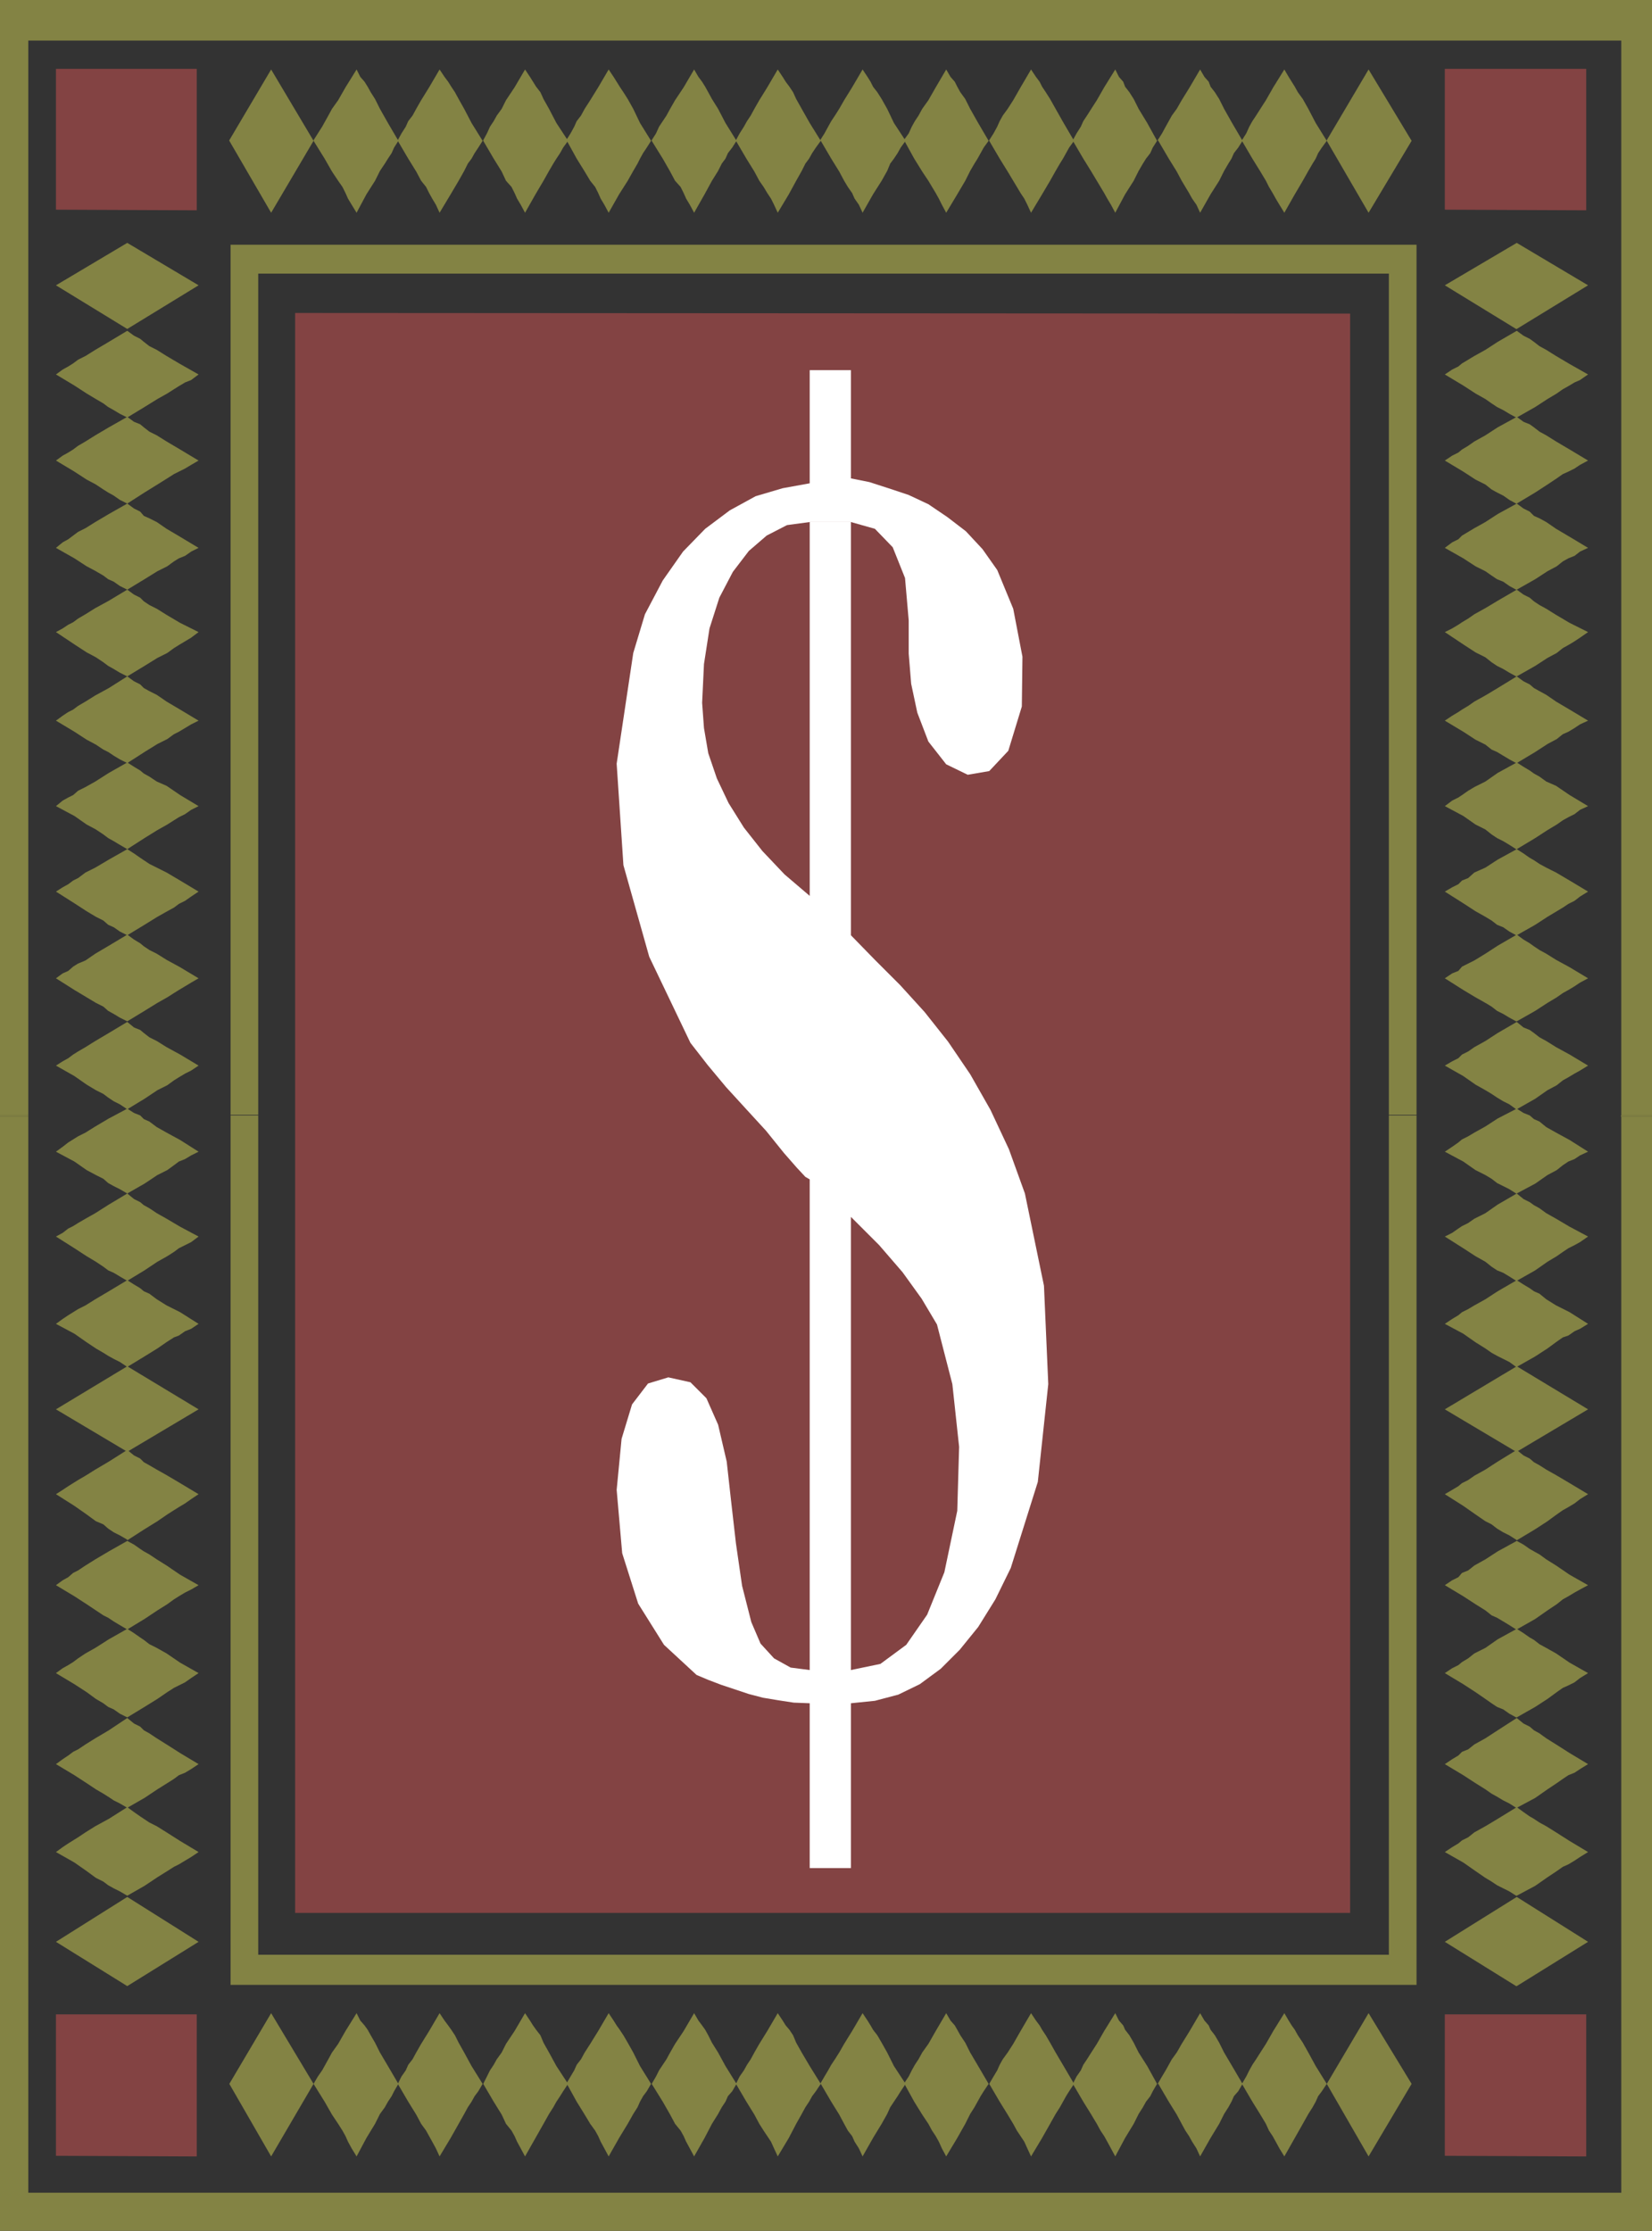 <?xml version="1.0" encoding="UTF-8" standalone="no"?>
<svg
   version="1.0"
   width="114.873mm"
   height="155.113mm"
   id="svg82"
   sodipodi:docname="Earth $.wmf"
   xmlns:inkscape="http://www.inkscape.org/namespaces/inkscape"
   xmlns:sodipodi="http://sodipodi.sourceforge.net/DTD/sodipodi-0.dtd"
   xmlns="http://www.w3.org/2000/svg"
   xmlns:svg="http://www.w3.org/2000/svg">
  <rect width="100%" height="100%" fill="#333333" stroke="none"/>
  <sodipodi:namedview
     id="namedview82"
     pagecolor="#ffffff"
     bordercolor="#000000"
     borderopacity="0.25"
     inkscape:showpageshadow="2"
     inkscape:pageopacity="0.0"
     inkscape:pagecheckerboard="0"
     inkscape:deskcolor="#d1d1d1"
     inkscape:document-units="mm" />
  <defs
     id="defs1">
    <pattern
       id="WMFhbasepattern"
       patternUnits="userSpaceOnUse"
       width="6"
       height="6"
       x="0"
       y="0" />
  </defs>
  <path
     style="fill:#834343;fill-opacity:1;fill-rule:evenodd;stroke:none"
     d="M 77.559,82.25 354.831,82.411 v 420.298 H 77.559 v -420.298 0 z"
     id="path1" />
  <path
     style="fill:#838344;fill-opacity:1;fill-rule:evenodd;stroke:none"
     d="M 0,292.965 V 0 h 434.167 v 293.126 h -8.079 V 10.665 H 7.433 V 293.126 H 0 v 0 z"
     id="path2" />
  <path
     style="fill:#838344;fill-opacity:1;fill-rule:evenodd;stroke:none"
     d="m 0,293.288 v -0.162 h 7.433 v 0.323 H 0 v 0 z"
     id="path3" />
  <path
     style="fill:#838344;fill-opacity:1;fill-rule:evenodd;stroke:none"
     d="m 425.927,293.288 0.162,-0.162 h 8.079 v 0.323 h -8.079 v 0 z"
     id="path4" />
  <path
     style="fill:#838344;fill-opacity:1;fill-rule:evenodd;stroke:none"
     d="m 0,293.288 v 292.965 h 434.167 v -292.803 h -8.079 V 576.234 H 7.433 V 293.449 H 0 v 0 z"
     id="path5" />
  <path
     style="fill:#838344;fill-opacity:1;fill-rule:evenodd;stroke:none"
     d="M 60.593,292.803 V 64.313 H 372.282 V 292.965 h -7.271 V 71.908 H 67.864 V 292.965 h -7.271 v 0 z"
     id="path6" />
  <path
     style="fill:#838344;fill-opacity:1;fill-rule:evenodd;stroke:none"
     d="m 60.593,292.965 v 0.162 h 7.271 -7.271 v 0 z"
     id="path7" />
  <path
     style="fill:#838344;fill-opacity:1;fill-rule:evenodd;stroke:none"
     d="m 365.172,292.965 v 0.162 h 7.11 -7.11 v 0 z"
     id="path8" />
  <path
     style="fill:#838344;fill-opacity:1;fill-rule:evenodd;stroke:none"
     d="M 60.593,292.965 V 521.616 H 372.282 V 293.126 h -7.271 V 513.698 H 67.864 V 293.126 h -7.271 v 0 z"
     id="path9" />
  <path
     style="fill:#838344;fill-opacity:1;fill-rule:evenodd;stroke:none"
     d="M 60.27,36.843 71.257,18.26 82.406,37.004 71.257,55.911 60.27,37.004 v 0 z"
     id="path10" />
  <path
     style="fill:#838344;fill-opacity:1;fill-rule:evenodd;stroke:none"
     d="m 82.406,36.843 1.131,-1.778 1.131,-1.778 0.808,-1.454 0.808,-1.454 0.969,-1.778 1.616,-2.262 1.939,-3.393 2.908,-4.686 0.969,1.939 1.131,1.293 0.808,1.293 0.808,1.454 1.131,1.778 1.293,2.585 2.101,3.717 2.747,4.686 -1.131,1.778 -0.646,1.454 -0.969,1.454 -0.808,1.293 -1.293,1.939 -1.293,2.585 -2.262,3.555 -2.585,4.848 -1.293,-2.101 -0.969,-1.616 -0.646,-1.454 -0.808,-1.616 -1.131,-1.616 -1.616,-2.424 -1.939,-3.393 -2.908,-4.686 v 0 z"
     id="path11" />
  <path
     style="fill:#838344;fill-opacity:1;fill-rule:evenodd;stroke:none"
     d="m 104.543,36.843 0.969,-1.778 1.131,-1.778 0.646,-1.454 1.131,-1.454 0.969,-1.778 1.293,-2.262 2.101,-3.393 2.747,-4.686 1.293,1.939 0.969,1.293 0.808,1.293 0.969,1.454 0.969,1.778 1.454,2.585 1.939,3.717 2.908,4.686 -1.131,1.778 -0.969,1.454 -0.808,1.454 -0.969,1.293 -0.969,1.939 -1.454,2.585 -2.101,3.555 -2.908,4.848 -0.969,-2.101 -0.969,-1.616 -0.808,-1.454 -0.808,-1.616 -1.293,-1.616 -1.293,-2.424 -2.101,-3.393 -2.747,-4.686 v 0 z"
     id="path12" />
  <path
     style="fill:#838344;fill-opacity:1;fill-rule:evenodd;stroke:none"
     d="m 127.002,36.843 0.969,-1.778 0.808,-1.778 0.969,-1.454 0.808,-1.454 1.293,-1.778 1.131,-2.262 2.262,-3.393 2.747,-4.686 1.293,1.939 0.808,1.293 0.808,1.293 1.131,1.454 0.808,1.778 1.454,2.585 1.939,3.717 3.07,4.686 -1.293,1.778 -0.808,1.454 -0.969,1.454 -0.808,1.293 -1.131,1.939 -1.454,2.585 -2.101,3.555 -2.747,4.848 -1.131,-2.101 -0.969,-1.616 -0.646,-1.454 -0.808,-1.616 -1.454,-1.616 -1.131,-2.424 -2.101,-3.393 -2.747,-4.686 v 0 z"
     id="path13" />
  <path
     style="fill:#838344;fill-opacity:1;fill-rule:evenodd;stroke:none"
     d="m 148.816,36.843 1.131,-1.778 0.969,-1.778 0.646,-1.454 1.131,-1.454 0.969,-1.778 1.454,-2.262 2.101,-3.393 2.747,-4.686 1.293,1.939 0.808,1.293 0.808,1.293 0.969,1.454 1.131,1.778 1.454,2.585 1.777,3.717 2.908,4.686 -1.131,1.778 -0.969,1.454 -0.808,1.454 -0.646,1.293 -1.131,1.939 -1.454,2.585 -2.262,3.555 -2.747,4.848 -1.131,-2.101 -0.969,-1.616 -0.646,-1.454 -0.808,-1.616 -1.293,-1.616 -1.454,-2.424 -2.101,-3.393 -2.585,-4.686 v 0 z"
     id="path14" />
  <path
     style="fill:#838344;fill-opacity:1;fill-rule:evenodd;stroke:none"
     d="m 171.275,36.843 1.131,-1.778 0.808,-1.778 0.969,-1.454 0.969,-1.454 0.969,-1.778 1.293,-2.262 2.262,-3.393 2.747,-4.686 1.131,1.939 0.969,1.293 0.808,1.293 0.808,1.454 0.969,1.778 1.616,2.585 1.939,3.717 2.908,4.686 -1.131,1.778 -1.131,1.454 -0.646,1.454 -0.969,1.293 -0.969,1.939 -1.616,2.585 -1.939,3.555 -2.747,4.848 -1.131,-2.101 -0.969,-1.616 -0.646,-1.454 -0.808,-1.616 -1.454,-1.616 -1.293,-2.424 -1.939,-3.393 -2.908,-4.686 v 0 z"
     id="path15" />
  <path
     style="fill:#838344;fill-opacity:1;fill-rule:evenodd;stroke:none"
     d="m 193.412,36.843 0.969,-1.778 1.131,-1.778 0.808,-1.454 0.969,-1.454 0.969,-1.778 1.293,-2.262 2.101,-3.393 2.747,-4.686 1.293,1.939 0.808,1.293 0.969,1.293 0.969,1.454 0.808,1.778 1.454,2.585 2.101,3.717 2.908,4.686 -1.293,1.778 -0.969,1.454 -0.808,1.454 -0.969,1.293 -0.969,1.939 -1.454,2.585 -1.939,3.555 -2.908,4.848 -0.969,-2.101 -0.808,-1.616 -0.969,-1.454 -0.969,-1.616 -1.131,-1.616 -1.293,-2.424 -2.101,-3.393 -2.747,-4.686 v 0 z"
     id="path16" />
  <path
     style="fill:#838344;fill-opacity:1;fill-rule:evenodd;stroke:none"
     d="m 215.549,36.843 1.131,-1.778 0.969,-1.778 0.808,-1.454 0.969,-1.454 1.131,-1.778 1.293,-2.262 2.101,-3.393 2.747,-4.686 1.293,1.939 0.808,1.293 0.646,1.293 1.131,1.454 1.131,1.778 1.454,2.585 1.777,3.717 3.07,4.686 -1.293,1.778 -0.808,1.454 -0.969,1.454 -0.969,1.293 -0.808,1.939 -1.454,2.585 -2.262,3.555 -2.747,4.848 -0.969,-2.101 -1.131,-1.616 -0.646,-1.454 -1.131,-1.616 -0.969,-1.616 -1.293,-2.424 -2.101,-3.393 -2.747,-4.686 v 0 z"
     id="path17" />
  <path
     style="fill:#838344;fill-opacity:1;fill-rule:evenodd;stroke:none"
     d="m 237.524,36.843 1.293,-1.778 0.808,-1.778 0.808,-1.454 0.969,-1.454 0.969,-1.778 1.616,-2.262 1.939,-3.393 2.747,-4.686 1.131,1.939 1.131,1.293 0.646,1.293 0.808,1.454 1.293,1.778 1.293,2.585 2.101,3.717 2.747,4.686 -1.293,1.778 -0.808,1.454 -0.808,1.454 -0.808,1.293 -1.131,1.939 -1.293,2.585 -2.101,3.555 -2.908,4.848 -1.131,-2.101 -0.808,-1.616 -0.808,-1.454 -0.969,-1.616 -0.969,-1.616 -1.616,-2.424 -2.101,-3.393 -2.585,-4.686 v 0 z"
     id="path18" />
  <path
     style="fill:#838344;fill-opacity:1;fill-rule:evenodd;stroke:none"
     d="m 259.983,36.843 1.131,-1.778 0.969,-1.778 0.646,-1.454 0.808,-1.454 1.293,-1.778 1.454,-2.262 1.939,-3.393 2.747,-4.686 1.293,1.939 0.969,1.293 0.646,1.293 0.969,1.454 1.131,1.778 1.454,2.585 2.101,3.717 2.747,4.686 -1.293,1.778 -0.808,1.454 -0.808,1.454 -0.808,1.293 -1.131,1.939 -1.454,2.585 -2.101,3.555 -2.908,4.848 -0.969,-2.101 -0.808,-1.616 -0.969,-1.454 -0.969,-1.616 -0.969,-1.616 -1.454,-2.424 -2.101,-3.393 -2.747,-4.686 v 0 z"
     id="path19" />
  <path
     style="fill:#838344;fill-opacity:1;fill-rule:evenodd;stroke:none"
     d="m 281.958,36.843 0.969,-1.778 1.131,-1.778 0.646,-1.454 0.969,-1.454 1.131,-1.778 1.454,-2.262 1.939,-3.393 2.908,-4.686 0.969,1.939 1.131,1.293 0.485,1.293 1.131,1.454 1.131,1.778 1.293,2.585 2.262,3.717 2.585,4.686 -1.131,1.778 -0.646,1.454 -1.131,1.454 -0.808,1.293 -1.131,1.939 -1.293,2.585 -2.262,3.555 -2.585,4.848 -1.131,-2.101 -0.969,-1.616 -0.808,-1.454 -0.969,-1.616 -0.969,-1.616 -1.454,-2.424 -2.101,-3.393 -2.747,-4.686 v 0 z"
     id="path20" />
  <path
     style="fill:#838344;fill-opacity:1;fill-rule:evenodd;stroke:none"
     d="m 304.256,36.843 1.131,-1.778 0.969,-1.778 0.808,-1.454 0.808,-1.454 1.293,-1.778 1.293,-2.262 2.101,-3.393 2.747,-4.686 1.131,1.939 1.131,1.293 0.485,1.293 1.131,1.454 1.131,1.778 1.293,2.585 2.101,3.717 2.747,4.686 -1.131,1.778 -1.131,1.454 -0.646,1.454 -0.808,1.293 -1.131,1.939 -1.293,2.585 -2.262,3.555 -2.747,4.848 -0.969,-2.101 -1.131,-1.616 -0.808,-1.454 -0.969,-1.616 -0.969,-1.616 -1.293,-2.424 -2.101,-3.393 -2.747,-4.686 v 0 z"
     id="path21" />
  <path
     style="fill:#838344;fill-opacity:1;fill-rule:evenodd;stroke:none"
     d="m 326.393,36.843 1.131,-1.778 0.808,-1.778 0.808,-1.454 0.969,-1.454 1.131,-1.778 1.454,-2.262 1.939,-3.393 2.908,-4.686 1.131,1.939 0.808,1.293 0.808,1.293 0.808,1.454 1.293,1.778 1.454,2.585 1.939,3.717 2.908,4.686 -1.293,1.778 -0.969,1.454 -0.646,1.454 -0.808,1.293 -1.131,1.939 -1.454,2.585 -2.101,3.555 -2.747,4.848 -1.293,-2.101 -0.969,-1.616 -0.808,-1.454 -0.969,-1.616 -0.808,-1.616 -1.454,-2.424 -2.101,-3.393 -2.747,-4.686 v 0 z"
     id="path22" />
  <path
     style="fill:#838344;fill-opacity:1;fill-rule:evenodd;stroke:none"
     d="m 348.691,36.843 10.987,-18.583 11.311,18.745 -11.311,18.906 -10.987,-18.906 v 0 z"
     id="path23" />
  <path
     style="fill:#838344;fill-opacity:1;fill-rule:evenodd;stroke:none"
     d="M 60.27,547.632 71.257,529.049 82.406,547.632 71.257,566.7 Z"
     id="path24" />
  <path
     style="fill:#838344;fill-opacity:1;fill-rule:evenodd;stroke:none"
     d="m 82.406,547.632 1.131,-1.939 1.131,-1.616 0.808,-1.454 0.808,-1.454 0.969,-1.778 1.616,-2.262 1.939,-3.393 2.908,-4.686 0.969,1.939 1.131,1.293 0.808,1.131 0.808,1.454 1.131,1.939 1.293,2.585 2.101,3.555 2.747,4.686 -1.131,1.939 -0.646,1.293 -0.969,1.454 -0.808,1.454 -1.293,1.778 -1.293,2.585 -2.262,3.717 -2.585,4.848 -1.293,-2.101 -0.969,-1.778 -0.646,-1.454 -0.808,-1.454 -1.131,-1.778 -1.616,-2.424 -1.939,-3.393 z"
     id="path25" />
  <path
     style="fill:#838344;fill-opacity:1;fill-rule:evenodd;stroke:none"
     d="m 104.543,547.632 0.969,-1.939 1.131,-1.616 0.646,-1.454 1.131,-1.454 0.969,-1.778 1.293,-2.262 2.101,-3.393 2.747,-4.686 1.293,1.939 0.969,1.293 0.808,1.131 0.969,1.454 0.969,1.939 1.454,2.585 1.939,3.555 2.908,4.686 -1.131,1.939 -0.969,1.293 -0.808,1.454 -0.969,1.454 -0.969,1.778 -1.454,2.585 -2.101,3.717 -2.908,4.848 -0.969,-2.101 -0.969,-1.778 -0.808,-1.454 -0.808,-1.454 -1.293,-1.778 -1.293,-2.424 -2.101,-3.393 z"
     id="path26" />
  <path
     style="fill:#838344;fill-opacity:1;fill-rule:evenodd;stroke:none"
     d="m 127.002,547.632 0.969,-1.939 0.808,-1.616 0.969,-1.454 0.808,-1.454 1.293,-1.778 1.131,-2.262 2.262,-3.393 2.747,-4.686 1.293,1.939 0.808,1.293 0.808,1.131 1.131,1.454 0.808,1.939 1.454,2.585 1.939,3.555 3.07,4.686 -1.293,1.939 -0.808,1.293 -0.969,1.454 -0.808,1.454 -1.131,1.778 -1.454,2.585 -2.101,3.717 -2.747,4.848 -1.131,-2.101 -0.969,-1.778 -0.646,-1.454 -0.808,-1.454 -1.454,-1.778 -1.131,-2.424 -2.101,-3.393 z"
     id="path27" />
  <path
     style="fill:#838344;fill-opacity:1;fill-rule:evenodd;stroke:none"
     d="m 148.816,547.632 1.131,-1.939 0.969,-1.616 0.646,-1.454 1.131,-1.454 0.969,-1.778 1.454,-2.262 2.101,-3.393 2.747,-4.686 1.293,1.939 0.808,1.293 0.808,1.131 0.969,1.454 1.131,1.939 1.454,2.585 1.777,3.555 2.908,4.686 -1.131,1.939 -0.969,1.293 -0.808,1.454 -0.646,1.454 -1.131,1.778 -1.454,2.585 -2.262,3.717 -2.747,4.848 -1.131,-2.101 -0.969,-1.778 -0.646,-1.454 -0.808,-1.454 -1.293,-1.778 -1.454,-2.424 -2.101,-3.393 -2.585,-4.686 v 0 z"
     id="path28" />
  <path
     style="fill:#838344;fill-opacity:1;fill-rule:evenodd;stroke:none"
     d="m 171.275,547.632 1.131,-1.939 0.808,-1.616 0.969,-1.454 0.969,-1.454 0.969,-1.778 1.293,-2.262 2.262,-3.393 2.747,-4.686 1.131,1.939 0.969,1.293 0.808,1.131 0.808,1.454 0.969,1.939 1.616,2.585 1.939,3.555 2.908,4.686 -1.131,1.939 -1.131,1.293 -0.646,1.454 -0.969,1.454 -0.969,1.778 -1.616,2.585 -1.939,3.717 -2.747,4.848 -1.131,-2.101 -0.969,-1.778 -0.646,-1.454 -0.808,-1.454 -1.454,-1.778 -1.293,-2.424 -1.939,-3.393 -2.908,-4.686 z"
     id="path29" />
  <path
     style="fill:#838344;fill-opacity:1;fill-rule:evenodd;stroke:none"
     d="m 193.412,547.632 0.969,-1.939 1.131,-1.616 0.808,-1.454 0.969,-1.454 0.969,-1.778 1.293,-2.262 2.101,-3.393 2.747,-4.686 1.293,1.939 0.808,1.293 0.969,1.131 0.969,1.454 0.808,1.939 1.454,2.585 2.101,3.555 2.908,4.686 -1.293,1.939 -0.969,1.293 -0.808,1.454 -0.969,1.454 -0.969,1.778 -1.454,2.585 -1.939,3.717 -2.908,4.848 -0.969,-2.101 -0.808,-1.778 -0.969,-1.454 -0.969,-1.454 -1.131,-1.778 -1.293,-2.424 -2.101,-3.393 -2.747,-4.686 z"
     id="path30" />
  <path
     style="fill:#838344;fill-opacity:1;fill-rule:evenodd;stroke:none"
     d="m 215.549,547.632 1.131,-1.939 0.969,-1.616 0.808,-1.454 0.969,-1.454 1.131,-1.778 1.293,-2.262 2.101,-3.393 2.747,-4.686 1.293,1.939 0.808,1.293 0.646,1.131 1.131,1.454 1.131,1.939 1.454,2.585 1.777,3.555 3.07,4.686 -1.293,1.939 -0.808,1.293 -0.969,1.454 -0.969,1.454 -0.808,1.778 -1.454,2.585 -2.262,3.717 -2.747,4.848 -0.969,-2.101 -1.131,-1.778 -0.646,-1.454 -1.131,-1.454 -0.969,-1.778 -1.293,-2.424 -2.101,-3.393 -2.747,-4.686 v 0 z"
     id="path31" />
  <path
     style="fill:#838344;fill-opacity:1;fill-rule:evenodd;stroke:none"
     d="m 237.524,547.632 1.293,-1.939 0.808,-1.616 0.808,-1.454 0.969,-1.454 0.969,-1.778 1.616,-2.262 1.939,-3.393 2.747,-4.686 1.131,1.939 1.131,1.293 0.646,1.131 0.808,1.454 1.293,1.939 1.293,2.585 2.101,3.555 2.747,4.686 -1.293,1.939 -0.808,1.293 -0.808,1.454 -0.808,1.454 -1.131,1.778 -1.293,2.585 -2.101,3.717 -2.908,4.848 -1.131,-2.101 -0.808,-1.778 -0.808,-1.454 -0.969,-1.454 -0.969,-1.778 -1.616,-2.424 -2.101,-3.393 -2.585,-4.686 v 0 z"
     id="path32" />
  <path
     style="fill:#838344;fill-opacity:1;fill-rule:evenodd;stroke:none"
     d="m 259.983,547.632 1.131,-1.939 0.969,-1.616 0.646,-1.454 0.808,-1.454 1.293,-1.778 1.454,-2.262 1.939,-3.393 2.747,-4.686 1.293,1.939 0.969,1.293 0.646,1.131 0.969,1.454 1.131,1.939 1.454,2.585 2.101,3.555 2.747,4.686 -1.293,1.939 -0.808,1.293 -0.808,1.454 -0.808,1.454 -1.131,1.778 -1.454,2.585 -2.101,3.717 -2.908,4.848 -0.969,-2.101 -0.808,-1.778 -0.969,-1.454 -0.969,-1.454 -0.969,-1.778 -1.454,-2.424 -2.101,-3.393 -2.747,-4.686 z"
     id="path33" />
  <path
     style="fill:#838344;fill-opacity:1;fill-rule:evenodd;stroke:none"
     d="m 281.958,547.632 0.969,-1.939 1.131,-1.616 0.646,-1.454 0.969,-1.454 1.131,-1.778 1.454,-2.262 1.939,-3.393 2.908,-4.686 0.969,1.939 1.131,1.293 0.485,1.131 1.131,1.454 1.131,1.939 1.293,2.585 2.262,3.555 2.585,4.686 -1.131,1.939 -0.646,1.293 -1.131,1.454 -0.808,1.454 -1.131,1.778 -1.293,2.585 -2.262,3.717 -2.585,4.848 -1.131,-2.101 -0.969,-1.778 -0.808,-1.454 -0.969,-1.454 -0.969,-1.778 -1.454,-2.424 -2.101,-3.393 -2.747,-4.686 z"
     id="path34" />
  <path
     style="fill:#838344;fill-opacity:1;fill-rule:evenodd;stroke:none"
     d="m 304.256,547.632 1.131,-1.939 0.969,-1.616 0.808,-1.454 0.808,-1.454 1.293,-1.778 1.293,-2.262 2.101,-3.393 2.747,-4.686 1.131,1.939 1.131,1.293 0.485,1.131 1.131,1.454 1.131,1.939 1.293,2.585 2.101,3.555 2.747,4.686 -1.131,1.939 -1.131,1.293 -0.646,1.454 -0.808,1.454 -1.131,1.778 -1.293,2.585 -2.262,3.717 -2.747,4.848 -0.969,-2.101 -1.131,-1.778 -0.808,-1.454 -0.969,-1.454 -0.969,-1.778 -1.293,-2.424 -2.101,-3.393 -2.747,-4.686 v 0 z"
     id="path35" />
  <path
     style="fill:#838344;fill-opacity:1;fill-rule:evenodd;stroke:none"
     d="m 326.393,547.632 1.131,-1.939 0.808,-1.616 0.808,-1.454 0.969,-1.454 1.131,-1.778 1.454,-2.262 1.939,-3.393 2.908,-4.686 1.131,1.939 0.808,1.293 0.808,1.131 0.808,1.454 1.293,1.939 1.454,2.585 1.939,3.555 2.908,4.686 -1.293,1.939 -0.969,1.293 -0.646,1.454 -0.808,1.454 -1.131,1.778 -1.454,2.585 -2.101,3.717 -2.747,4.848 -1.293,-2.101 -0.969,-1.778 -0.808,-1.454 -0.969,-1.454 -0.808,-1.778 -1.454,-2.424 -2.101,-3.393 z"
     id="path36" />
  <path
     style="fill:#838344;fill-opacity:1;fill-rule:evenodd;stroke:none"
     d="m 348.691,547.632 10.987,-18.583 11.311,18.583 -11.311,19.068 z"
     id="path37" />
  <path
     style="fill:#838344;fill-opacity:1;fill-rule:evenodd;stroke:none"
     d="M 33.447,521.939 14.704,510.305 33.447,498.509 52.191,510.305 33.447,521.939 Z"
     id="path38" />
  <path
     style="fill:#838344;fill-opacity:1;fill-rule:evenodd;stroke:none"
     d="m 33.447,498.185 -1.939,-1.131 -1.616,-0.808 -1.454,-0.808 -1.293,-0.97 -1.939,-0.97 -2.424,-1.778 -3.232,-2.262 -4.847,-2.747 1.777,-1.293 1.454,-0.97 1.293,-0.808 1.293,-0.808 1.939,-1.293 2.585,-1.616 3.555,-1.939 4.847,-3.07 1.777,1.293 1.616,1.131 0.969,0.646 1.454,0.97 1.939,0.97 2.585,1.616 3.555,2.262 4.847,2.909 -1.939,1.293 -1.616,0.97 -1.616,0.97 -1.293,0.646 -1.777,1.131 -2.585,1.616 -3.393,2.262 z"
     id="path39" />
  <path
     style="fill:#838344;fill-opacity:1;fill-rule:evenodd;stroke:none"
     d="m 33.447,475.078 -1.939,-1.131 -1.616,-0.808 -1.454,-0.97 -1.293,-0.808 -1.939,-1.131 -2.424,-1.616 -3.232,-2.101 -4.847,-2.909 1.777,-1.293 1.454,-0.97 1.293,-0.97 1.293,-0.646 1.939,-1.293 2.585,-1.616 3.555,-2.101 4.847,-3.232 1.777,1.454 1.616,0.808 0.969,0.97 1.454,0.808 1.939,1.293 2.585,1.616 3.555,2.262 4.847,2.909 -1.939,1.293 -1.616,0.97 -1.616,0.646 -1.293,0.97 -1.777,1.131 -2.585,1.616 -3.393,2.262 z"
     id="path40" />
  <path
     style="fill:#838344;fill-opacity:1;fill-rule:evenodd;stroke:none"
     d="m 33.447,451.324 -1.939,-0.97 -1.616,-1.131 -1.454,-0.646 -1.293,-0.97 -1.939,-1.131 -2.424,-1.778 -3.232,-2.101 -4.847,-2.909 1.777,-1.293 1.454,-0.808 1.293,-0.808 1.293,-0.97 1.939,-1.293 2.585,-1.454 3.555,-2.262 4.847,-2.747 1.777,1.131 1.616,1.131 0.969,0.646 1.454,1.131 1.939,0.97 2.585,1.454 3.555,2.424 4.847,2.747 -1.939,1.293 -1.616,1.131 -1.616,0.808 -1.293,0.646 -1.777,1.131 -2.585,1.778 -3.393,2.101 z"
     id="path41" />
  <path
     style="fill:#838344;fill-opacity:1;fill-rule:evenodd;stroke:none"
     d="m 33.447,428.216 -1.939,-1.131 -1.616,-0.97 -1.454,-0.97 -1.293,-0.646 -1.939,-1.293 -2.424,-1.616 -3.232,-2.101 -4.847,-2.909 1.777,-1.293 1.454,-0.808 1.293,-1.131 1.293,-0.646 1.939,-1.293 2.585,-1.616 3.555,-2.101 4.847,-2.747 1.777,0.97 1.616,1.131 0.969,0.646 1.454,0.808 1.939,1.293 2.585,1.616 3.555,2.424 4.847,2.747 -1.939,1.131 -1.616,0.808 -1.616,0.97 -1.293,0.808 -1.777,1.293 -2.585,1.616 -3.393,2.262 -4.524,2.747 z"
     id="path42" />
  <path
     style="fill:#838344;fill-opacity:1;fill-rule:evenodd;stroke:none"
     d="m 33.447,404.624 -1.939,-1.131 -1.616,-0.808 -1.454,-0.97 -1.293,-1.131 -1.939,-0.808 -2.424,-1.778 -3.232,-2.262 -4.847,-3.07 1.777,-1.131 1.454,-0.97 1.293,-0.808 1.293,-0.808 1.939,-1.131 2.585,-1.616 3.555,-2.101 4.847,-3.07 1.777,1.454 1.616,0.808 0.969,0.97 1.454,0.808 1.939,1.131 2.585,1.454 3.555,2.101 4.847,2.909 -1.939,1.293 -1.616,1.131 -1.616,0.97 -1.293,0.808 -1.777,1.131 -2.585,1.778 -3.393,2.101 -4.524,2.909 v 0 z"
     id="path43" />
  <path
     style="fill:#838344;fill-opacity:1;fill-rule:evenodd;stroke:none"
     d="m 398.458,521.939 -18.743,-11.635 18.905,-11.796 18.743,11.796 -18.743,11.635 v 0 z"
     id="path44" />
  <path
     style="fill:#838344;fill-opacity:1;fill-rule:evenodd;stroke:none"
     d="m 398.458,498.185 -1.777,-1.131 -1.616,-0.808 -1.616,-0.808 -1.454,-0.97 -1.616,-0.97 -2.585,-1.778 -3.232,-2.262 -4.847,-2.747 1.939,-1.293 1.616,-0.97 0.969,-0.808 1.616,-0.808 1.616,-1.293 2.908,-1.616 3.232,-1.939 5.009,-3.07 1.777,1.293 1.616,1.131 1.131,0.646 1.454,0.97 1.777,0.97 2.585,1.616 3.555,2.262 4.847,2.909 -2.101,1.293 -1.454,0.97 -1.616,0.97 -1.454,0.646 -1.616,1.131 -2.424,1.616 -3.232,2.262 -4.847,2.585 v 0 z"
     id="path45" />
  <path
     style="fill:#838344;fill-opacity:1;fill-rule:evenodd;stroke:none"
     d="m 398.458,475.078 -1.777,-1.131 -1.616,-0.808 -1.616,-0.97 -1.454,-0.808 -1.616,-1.131 -2.585,-1.616 -3.232,-2.101 -4.847,-2.909 1.939,-1.293 1.616,-0.97 0.969,-0.97 1.616,-0.646 1.616,-1.293 2.908,-1.616 3.232,-2.101 5.009,-3.232 1.777,1.454 1.616,0.808 1.131,0.97 1.454,0.808 1.777,1.293 2.585,1.616 3.555,2.262 4.847,2.909 -2.101,1.293 -1.454,0.97 -1.616,0.646 -1.454,0.97 -1.616,1.131 -2.424,1.616 -3.232,2.262 -4.847,2.585 v 0 z"
     id="path46" />
  <path
     style="fill:#838344;fill-opacity:1;fill-rule:evenodd;stroke:none"
     d="m 398.458,451.324 -1.777,-0.97 -1.616,-1.131 -1.616,-0.646 -1.454,-0.97 -1.616,-1.131 -2.585,-1.778 -3.232,-2.101 -4.847,-2.909 1.939,-1.293 1.616,-0.808 0.969,-0.808 1.616,-0.97 1.616,-1.293 2.908,-1.454 3.232,-2.262 5.009,-2.747 1.777,1.131 1.616,1.131 1.131,0.646 1.454,1.131 1.777,0.97 2.585,1.454 3.555,2.424 4.847,2.747 -2.101,1.293 -1.454,1.131 -1.616,0.808 -1.454,0.646 -1.616,1.131 -2.424,1.778 -3.232,2.101 -4.847,2.747 v 0 z"
     id="path47" />
  <path
     style="fill:#838344;fill-opacity:1;fill-rule:evenodd;stroke:none"
     d="m 398.458,428.216 -1.777,-1.131 -1.616,-0.97 -1.616,-0.97 -1.454,-0.646 -1.616,-1.293 -2.585,-1.616 -3.232,-2.101 -4.847,-2.909 1.939,-1.293 1.616,-0.808 0.969,-1.131 1.616,-0.646 1.616,-1.293 2.908,-1.616 3.232,-2.101 5.009,-2.747 1.777,0.97 1.616,1.131 1.131,0.646 1.454,0.808 1.777,1.293 2.585,1.616 3.555,2.424 4.847,2.747 -2.101,1.131 -1.454,0.808 -1.616,0.97 -1.454,0.808 -1.616,1.293 -2.424,1.616 -3.232,2.262 -4.847,2.747 v 0 z"
     id="path48" />
  <path
     style="fill:#838344;fill-opacity:1;fill-rule:evenodd;stroke:none"
     d="m 398.458,404.624 -1.777,-1.131 -1.616,-0.808 -1.616,-0.97 -1.454,-1.131 -1.616,-0.808 -2.585,-1.778 -3.232,-2.262 -4.847,-3.07 1.939,-1.131 1.616,-0.97 0.969,-0.808 1.616,-0.808 1.616,-1.131 2.908,-1.616 3.232,-2.101 5.009,-3.07 1.777,1.454 1.616,0.808 1.131,0.97 1.454,0.808 1.777,1.131 2.585,1.454 3.555,2.101 4.847,2.909 -2.101,1.293 -1.454,1.131 -1.616,0.97 -1.454,0.808 -1.616,1.131 -2.424,1.778 -3.232,2.101 -4.847,2.909 v 0 z"
     id="path49" />
  <path
     style="fill:#838344;fill-opacity:1;fill-rule:evenodd;stroke:none"
     d="M 33.447,381.517 14.704,370.367 33.447,359.055 52.191,370.367 Z"
     id="path50" />
  <path
     style="fill:#838344;fill-opacity:1;fill-rule:evenodd;stroke:none"
     d="m 33.447,359.217 -1.939,-1.293 -1.616,-0.808 -1.454,-0.808 -1.293,-0.808 -1.939,-1.131 -2.424,-1.616 -3.232,-2.262 -4.847,-2.585 1.777,-1.293 1.454,-0.97 1.293,-0.808 1.293,-0.808 1.939,-0.97 2.585,-1.616 3.555,-2.101 4.847,-2.909 1.777,1.131 1.616,0.97 0.969,0.808 1.454,0.646 1.939,1.454 2.585,1.616 3.555,1.778 4.847,3.07 -1.939,1.293 -1.616,0.646 -1.616,1.131 -1.293,0.485 -1.777,1.131 -2.585,1.778 -3.393,2.101 z"
     id="path51" />
  <path
     style="fill:#838344;fill-opacity:1;fill-rule:evenodd;stroke:none"
     d="m 33.447,336.594 -1.939,-1.131 -1.616,-0.97 -1.454,-0.646 -1.293,-0.97 -1.939,-1.293 -2.424,-1.454 -3.232,-2.101 -4.847,-3.07 1.777,-0.97 1.454,-1.131 1.293,-0.646 1.293,-0.808 1.939,-1.131 2.585,-1.454 3.555,-2.262 4.847,-2.909 1.777,1.454 1.616,0.808 0.969,0.808 1.454,0.808 1.939,1.293 2.585,1.454 3.555,2.101 4.847,2.585 -1.939,1.454 -1.616,0.808 -1.616,0.808 -1.293,0.97 -1.777,1.131 -2.585,1.454 -3.393,2.262 z"
     id="path52" />
  <path
     style="fill:#838344;fill-opacity:1;fill-rule:evenodd;stroke:none"
     d="m 33.447,313.648 -1.939,-1.131 -1.616,-0.808 -1.454,-0.808 -1.293,-1.131 -1.939,-0.97 -2.424,-1.293 -3.232,-2.262 -4.847,-2.585 1.777,-1.293 1.454,-1.131 1.293,-0.808 1.293,-0.808 1.939,-0.97 2.585,-1.616 3.555,-2.101 4.847,-2.585 1.777,1.131 1.616,0.646 0.969,0.97 1.454,0.646 1.939,1.454 2.585,1.454 3.555,1.939 4.847,3.07 -1.939,0.97 -1.616,0.97 -1.616,0.646 -1.293,0.97 -1.777,1.293 -2.585,1.293 -3.393,2.262 z"
     id="path53" />
  <path
     style="fill:#838344;fill-opacity:1;fill-rule:evenodd;stroke:none"
     d="m 33.447,291.51 -1.939,-1.293 -1.616,-0.808 -1.454,-0.97 -1.293,-0.97 -1.939,-0.97 -2.424,-1.454 -3.232,-2.262 -4.847,-2.747 1.777,-1.131 1.454,-0.808 1.293,-0.97 1.293,-0.808 1.939,-1.131 2.585,-1.616 3.555,-2.101 4.847,-2.909 1.777,1.454 1.616,0.646 0.969,0.808 1.454,1.131 1.939,0.97 2.585,1.616 3.555,1.939 4.847,2.909 -1.939,1.293 -1.616,0.808 -1.616,0.97 -1.293,0.808 -1.777,1.293 -2.585,1.293 -3.393,2.262 z"
     id="path54" />
  <path
     style="fill:#838344;fill-opacity:1;fill-rule:evenodd;stroke:none"
     d="m 33.447,268.403 -1.939,-0.97 -1.616,-0.97 -1.454,-0.808 -1.293,-1.131 -1.939,-0.97 -2.424,-1.454 -3.232,-1.939 -4.847,-3.07 1.777,-1.293 1.454,-0.646 1.293,-1.131 1.293,-0.808 1.939,-0.808 2.585,-1.778 3.555,-2.101 4.847,-2.909 1.777,1.293 1.616,0.97 0.969,0.808 1.454,0.97 1.939,0.97 2.585,1.616 3.555,1.939 4.847,2.909 -1.939,1.131 -1.616,0.97 -1.616,0.97 -1.293,0.808 -1.777,1.131 -2.585,1.454 -3.393,2.101 z"
     id="path55" />
  <path
     style="fill:#838344;fill-opacity:1;fill-rule:evenodd;stroke:none"
     d="m 33.447,245.78 -1.939,-0.97 -1.616,-1.131 -1.454,-0.646 -1.293,-1.131 -1.939,-0.97 -2.424,-1.454 -3.232,-2.101 -4.847,-3.07 1.777,-1.131 1.454,-0.808 1.293,-0.97 1.293,-0.646 1.939,-1.454 2.585,-1.293 3.555,-2.101 4.847,-2.747 1.777,1.131 1.616,1.131 0.969,0.646 1.454,0.97 1.939,0.97 2.585,1.293 3.555,2.101 4.847,2.909 -1.939,1.293 -1.616,1.131 -1.616,0.808 -1.293,0.97 -1.777,0.97 -2.585,1.454 -3.393,2.101 z"
     id="path56" />
  <path
     style="fill:#838344;fill-opacity:1;fill-rule:evenodd;stroke:none"
     d="m 33.447,223.157 -1.939,-1.131 -1.616,-0.97 -1.454,-0.808 -1.293,-0.97 -1.939,-1.293 -2.424,-1.293 -3.232,-2.262 -4.847,-2.585 1.777,-1.454 1.454,-0.808 1.293,-0.646 1.293,-1.131 1.939,-0.97 2.585,-1.454 3.555,-2.262 4.847,-2.747 1.777,1.131 1.616,0.97 0.969,0.808 1.454,0.808 1.939,1.293 2.585,1.131 3.555,2.424 4.847,2.909 -1.939,0.97 -1.616,1.131 -1.616,0.808 -1.293,0.808 -1.777,1.131 -2.585,1.454 -3.393,2.101 z"
     id="path57" />
  <path
     style="fill:#838344;fill-opacity:1;fill-rule:evenodd;stroke:none"
     d="m 33.447,200.535 -1.939,-0.97 -1.616,-0.97 -1.454,-0.97 -1.293,-0.646 -1.939,-1.293 -2.424,-1.293 -3.232,-2.101 -4.847,-2.909 1.777,-1.293 1.454,-0.97 1.293,-0.646 1.293,-0.97 1.939,-1.131 2.585,-1.616 3.555,-1.939 4.847,-3.07 1.777,1.293 1.616,0.808 0.969,0.97 1.454,0.808 1.939,0.97 2.585,1.778 3.555,2.101 4.847,2.909 -1.939,0.97 -1.616,0.97 -1.616,0.97 -1.293,0.646 -1.777,1.293 -2.585,1.293 -3.393,2.101 z"
     id="path58" />
  <path
     style="fill:#838344;fill-opacity:1;fill-rule:evenodd;stroke:none"
     d="m 33.447,177.75 -1.939,-0.97 -1.616,-0.97 -1.454,-0.808 -1.293,-0.97 -1.939,-1.293 -2.424,-1.293 -3.232,-2.101 -4.847,-3.232 1.777,-0.97 1.454,-0.97 1.293,-0.646 1.293,-0.97 1.939,-1.131 2.585,-1.616 3.555,-1.939 4.847,-2.909 1.777,1.293 1.616,0.808 0.969,0.97 1.454,0.97 1.939,0.97 2.585,1.616 3.555,2.101 4.847,2.424 -1.939,1.454 -1.616,0.97 -1.616,0.97 -1.293,0.808 -1.777,1.293 -2.585,1.293 -3.393,2.101 z"
     id="path59" />
  <path
     style="fill:#838344;fill-opacity:1;fill-rule:evenodd;stroke:none"
     d="m 33.447,154.966 -1.939,-0.97 -1.616,-1.131 -1.454,-0.646 -1.293,-0.97 -1.939,-1.131 -2.424,-1.293 -3.232,-2.101 -4.847,-2.747 1.777,-1.454 1.454,-0.808 1.293,-0.97 1.293,-0.97 1.939,-0.97 2.585,-1.616 3.555,-2.101 4.847,-2.747 1.777,1.293 1.616,0.808 0.969,1.131 1.454,0.646 1.939,0.97 2.585,1.778 3.555,2.101 4.847,2.909 -1.939,0.97 -1.616,1.131 -1.616,0.646 -1.293,0.808 -1.777,1.293 -2.585,1.293 -3.393,2.101 -4.524,2.747 z"
     id="path60" />
  <path
     style="fill:#838344;fill-opacity:1;fill-rule:evenodd;stroke:none"
     d="m 33.447,132.343 -1.939,-0.97 -1.616,-1.131 -1.454,-0.808 -1.293,-0.808 -1.939,-1.293 -2.424,-1.293 -3.232,-2.101 -4.847,-2.909 1.777,-1.293 1.454,-0.808 1.293,-0.808 1.293,-0.97 1.939,-1.131 2.585,-1.616 3.555,-2.101 4.847,-2.747 1.777,1.293 1.616,0.646 0.969,0.808 1.454,1.131 1.939,0.97 2.585,1.616 3.555,2.101 4.847,2.909 -1.939,1.131 -1.616,0.97 -1.616,0.808 -1.293,0.646 -1.777,1.131 -2.585,1.616 -3.393,2.101 -4.524,2.909 z"
     id="path61" />
  <path
     style="fill:#838344;fill-opacity:1;fill-rule:evenodd;stroke:none"
     d="m 33.447,109.72 -1.939,-0.97 -1.616,-0.97 -1.454,-0.808 -1.293,-0.97 -1.939,-1.131 -2.424,-1.454 -3.232,-2.101 -4.847,-2.909 1.777,-1.293 1.454,-0.808 1.293,-0.808 1.293,-0.97 1.939,-0.97 2.585,-1.616 3.555,-2.101 4.847,-2.909 1.777,1.293 1.616,0.808 0.969,0.808 1.454,1.131 1.939,0.97 2.585,1.616 3.555,2.101 4.847,2.747 -1.939,1.454 -1.616,0.646 -1.616,0.97 -1.293,0.808 -1.777,1.131 -2.585,1.454 -3.393,2.101 -4.524,2.747 z"
     id="path62" />
  <path
     style="fill:#838344;fill-opacity:1;fill-rule:evenodd;stroke:none"
     d="M 33.447,86.451 14.704,74.978 33.447,63.828 52.191,74.978 33.447,86.451 Z"
     id="path63" />
  <path
     style="fill:#838344;fill-opacity:1;fill-rule:evenodd;stroke:none"
     d="m 398.458,381.517 -18.743,-11.15 18.905,-11.311 18.743,11.311 -18.743,11.15 v 0 z"
     id="path64" />
  <path
     style="fill:#838344;fill-opacity:1;fill-rule:evenodd;stroke:none"
     d="m 398.458,359.217 -1.777,-1.293 -1.616,-0.808 -1.616,-0.808 -1.454,-0.808 -1.616,-1.131 -2.585,-1.616 -3.232,-2.262 -4.847,-2.585 1.939,-1.293 1.616,-0.97 0.969,-0.808 1.616,-0.808 1.616,-0.97 2.908,-1.616 3.232,-2.101 5.009,-2.909 1.777,1.131 1.616,0.97 1.131,0.808 1.454,0.646 1.777,1.454 2.585,1.616 3.555,1.778 4.847,3.07 -2.101,1.293 -1.454,0.646 -1.616,1.131 -1.454,0.485 -1.616,1.131 -2.424,1.778 -3.232,2.101 -4.847,2.747 v 0 z"
     id="path65" />
  <path
     style="fill:#838344;fill-opacity:1;fill-rule:evenodd;stroke:none"
     d="m 398.458,336.594 -1.777,-1.131 -1.616,-0.97 -1.616,-0.646 -1.454,-0.97 -1.616,-1.293 -2.585,-1.454 -3.232,-2.101 -4.847,-3.07 1.939,-0.97 1.616,-1.131 0.969,-0.646 1.616,-0.808 1.616,-1.131 2.908,-1.454 3.232,-2.262 5.009,-2.909 1.777,1.454 1.616,0.808 1.131,0.808 1.454,0.808 1.777,1.293 2.585,1.454 3.555,2.101 4.847,2.585 -2.101,1.454 -1.454,0.808 -1.616,0.808 -1.454,0.97 -1.616,1.131 -2.424,1.454 -3.232,2.262 -4.847,2.747 v 0 z"
     id="path66" />
  <path
     style="fill:#838344;fill-opacity:1;fill-rule:evenodd;stroke:none"
     d="m 398.458,313.648 -1.777,-1.131 -1.616,-0.808 -1.616,-0.808 -1.454,-1.131 -1.616,-0.97 -2.585,-1.293 -3.232,-2.262 -4.847,-2.585 1.939,-1.293 1.616,-1.131 0.969,-0.808 1.616,-0.808 1.616,-0.97 2.908,-1.616 3.232,-2.101 5.009,-2.585 1.777,1.131 1.616,0.646 1.131,0.97 1.454,0.646 1.777,1.454 2.585,1.454 3.555,1.939 4.847,3.07 -2.101,0.97 -1.454,0.97 -1.616,0.646 -1.454,0.97 -1.616,1.293 -2.424,1.293 -3.232,2.262 -4.847,2.585 v 0 z"
     id="path67" />
  <path
     style="fill:#838344;fill-opacity:1;fill-rule:evenodd;stroke:none"
     d="m 398.458,291.51 -1.777,-1.293 -1.616,-0.808 -1.616,-0.97 -1.454,-0.97 -1.616,-0.97 -2.585,-1.454 -3.232,-2.262 -4.847,-2.747 1.939,-1.131 1.616,-0.808 0.969,-0.97 1.616,-0.808 1.616,-1.131 2.908,-1.616 3.232,-2.101 5.009,-2.909 1.777,1.454 1.616,0.646 1.131,0.808 1.454,1.131 1.777,0.97 2.585,1.616 3.555,1.939 4.847,2.909 -2.101,1.293 -1.454,0.808 -1.616,0.97 -1.454,0.808 -1.616,1.293 -2.424,1.293 -3.232,2.262 -4.847,2.747 v 0 z"
     id="path68" />
  <path
     style="fill:#838344;fill-opacity:1;fill-rule:evenodd;stroke:none"
     d="m 398.458,268.403 -1.777,-0.97 -1.616,-0.97 -1.616,-0.808 -1.454,-1.131 -1.616,-0.97 -2.585,-1.454 -3.232,-1.939 -4.847,-3.07 1.939,-1.293 1.616,-0.646 0.969,-1.131 1.616,-0.808 1.616,-0.808 2.908,-1.778 3.232,-2.101 5.009,-2.909 1.777,1.293 1.616,0.97 1.131,0.808 1.454,0.97 1.777,0.97 2.585,1.616 3.555,1.939 4.847,2.909 -2.101,1.131 -1.454,0.97 -1.616,0.97 -1.454,0.808 -1.616,1.131 -2.424,1.454 -3.232,2.101 -4.847,2.747 v 0 z"
     id="path69" />
  <path
     style="fill:#838344;fill-opacity:1;fill-rule:evenodd;stroke:none"
     d="m 398.458,245.78 -1.777,-0.97 -1.616,-1.131 -1.616,-0.646 -1.454,-1.131 -1.616,-0.97 -2.585,-1.454 -3.232,-2.101 -4.847,-3.07 1.939,-1.131 1.616,-0.808 0.969,-0.97 1.616,-0.646 1.616,-1.454 2.908,-1.293 3.232,-2.101 5.009,-2.747 1.777,1.131 1.616,1.131 1.131,0.646 1.454,0.97 1.777,0.97 2.585,1.293 3.555,2.101 4.847,2.909 -2.101,1.293 -1.454,1.131 -1.616,0.808 -1.454,0.97 -1.616,0.97 -2.424,1.454 -3.232,2.101 -4.847,2.747 v 0 z"
     id="path70" />
  <path
     style="fill:#838344;fill-opacity:1;fill-rule:evenodd;stroke:none"
     d="m 398.458,223.157 -1.777,-1.131 -1.616,-0.97 -1.616,-0.808 -1.454,-0.97 -1.616,-1.293 -2.585,-1.293 -3.232,-2.262 -4.847,-2.585 1.939,-1.454 1.616,-0.808 0.969,-0.646 1.616,-1.131 1.616,-0.97 2.908,-1.454 3.232,-2.262 5.009,-2.747 1.777,1.131 1.616,0.97 1.131,0.808 1.454,0.808 1.777,1.293 2.585,1.131 3.555,2.424 4.847,2.909 -2.101,0.97 -1.454,1.131 -1.616,0.808 -1.454,0.808 -1.616,1.131 -2.424,1.454 -3.232,2.101 -4.847,2.909 v 0 z"
     id="path71" />
  <path
     style="fill:#838344;fill-opacity:1;fill-rule:evenodd;stroke:none"
     d="m 398.458,200.535 -1.777,-0.97 -1.616,-0.97 -1.616,-0.97 -1.454,-0.646 -1.616,-1.293 -2.585,-1.293 -3.232,-2.101 -4.847,-2.909 1.939,-1.293 1.616,-0.97 0.969,-0.646 1.616,-0.97 1.616,-1.131 2.908,-1.616 3.232,-1.939 5.009,-3.07 1.777,1.293 1.616,0.808 1.131,0.97 1.454,0.808 1.777,0.97 2.585,1.778 3.555,2.101 4.847,2.909 -2.101,0.97 -1.454,0.97 -1.616,0.97 -1.454,0.646 -1.616,1.293 -2.424,1.293 -3.232,2.101 -4.847,2.909 v 0 z"
     id="path72" />
  <path
     style="fill:#838344;fill-opacity:1;fill-rule:evenodd;stroke:none"
     d="m 398.458,177.75 -1.777,-0.97 -1.616,-0.97 -1.616,-0.808 -1.454,-0.97 -1.616,-1.293 -2.585,-1.293 -3.232,-2.101 -4.847,-3.232 1.939,-0.97 1.616,-0.97 0.969,-0.646 1.616,-0.97 1.616,-1.131 2.908,-1.616 3.232,-1.939 5.009,-2.909 1.777,1.293 1.616,0.808 1.131,0.97 1.454,0.97 1.777,0.97 2.585,1.616 3.555,2.101 4.847,2.424 -2.101,1.454 -1.454,0.97 -1.616,0.97 -1.454,0.808 -1.616,1.293 -2.424,1.293 -3.232,2.101 -4.847,2.747 v 0 z"
     id="path73" />
  <path
     style="fill:#838344;fill-opacity:1;fill-rule:evenodd;stroke:none"
     d="m 398.458,154.966 -1.777,-0.97 -1.616,-1.131 -1.616,-0.646 -1.454,-0.97 -1.616,-1.131 -2.585,-1.293 -3.232,-2.101 -4.847,-2.747 1.939,-1.454 1.616,-0.808 0.969,-0.97 1.616,-0.97 1.616,-0.97 2.908,-1.616 3.232,-2.101 5.009,-2.747 1.777,1.293 1.616,0.808 1.131,1.131 1.454,0.646 1.777,0.97 2.585,1.778 3.555,2.101 4.847,2.909 -2.101,0.97 -1.454,1.131 -1.616,0.646 -1.454,0.808 -1.616,1.293 -2.424,1.293 -3.232,2.101 -4.847,2.747 v 0 z"
     id="path74" />
  <path
     style="fill:#838344;fill-opacity:1;fill-rule:evenodd;stroke:none"
     d="m 398.458,132.343 -1.777,-0.97 -1.616,-1.131 -1.616,-0.808 -1.454,-0.808 -1.616,-1.293 -2.585,-1.293 -3.232,-2.101 -4.847,-2.909 1.939,-1.293 1.616,-0.808 0.969,-0.808 1.616,-0.97 1.616,-1.131 2.908,-1.616 3.232,-2.101 5.009,-2.747 1.777,1.293 1.616,0.646 1.131,0.808 1.454,1.131 1.777,0.97 2.585,1.616 3.555,2.101 4.847,2.909 -2.101,1.131 -1.454,0.97 -1.616,0.808 -1.454,0.646 -1.616,1.131 -2.424,1.616 -3.232,2.101 -4.847,2.909 v 0 z"
     id="path75" />
  <path
     style="fill:#838344;fill-opacity:1;fill-rule:evenodd;stroke:none"
     d="m 398.458,109.72 -1.777,-0.97 -1.616,-0.97 -1.616,-0.808 -1.454,-0.97 -1.616,-1.131 -2.585,-1.454 -3.232,-2.101 -4.847,-2.909 1.939,-1.293 1.616,-0.808 0.969,-0.808 1.616,-0.97 1.616,-0.97 2.908,-1.616 3.232,-2.101 5.009,-2.909 1.777,1.293 1.616,0.808 1.131,0.808 1.454,1.131 1.777,0.97 2.585,1.616 3.555,2.101 4.847,2.747 -2.101,1.454 -1.454,0.646 -1.616,0.97 -1.454,0.808 -1.616,1.131 -2.424,1.454 -3.232,2.101 -4.847,2.747 v 0 z"
     id="path76" />
  <path
     style="fill:#838344;fill-opacity:1;fill-rule:evenodd;stroke:none"
     d="M 398.458,86.451 379.715,74.978 398.619,63.828 417.363,74.978 398.619,86.451 v 0 z"
     id="path77" />
  <path
     style="fill:#834343;fill-opacity:1;fill-rule:evenodd;stroke:none"
     d="m 14.704,566.538 37.002,0.162 V 529.372 H 14.704 v 37.328 0 z"
     id="path78" />
  <path
     style="fill:#834343;fill-opacity:1;fill-rule:evenodd;stroke:none"
     d="m 14.704,55.103 37.002,0.162 V 18.098 H 14.704 v 37.166 0 z"
     id="path79" />
  <path
     style="fill:#834343;fill-opacity:1;fill-rule:evenodd;stroke:none"
     d="m 379.715,566.538 37.164,0.162 V 529.372 h -37.164 v 37.328 0 z"
     id="path80" />
  <path
     style="fill:#834343;fill-opacity:1;fill-rule:evenodd;stroke:none"
     d="m 379.715,55.103 37.164,0.162 V 18.098 h -37.164 v 37.166 0 z"
     id="path81" />
  <path
     style="fill:#ffffff;fill-opacity:1;fill-rule:evenodd;stroke:none"
     d="m 223.628,438.881 7.756,-1.616 6.786,-5.009 5.494,-7.918 4.524,-11.15 3.393,-16.159 0.485,-16.805 -1.777,-16.482 -4.04,-15.674 -4.04,-6.787 -5.009,-6.948 -6.14,-7.11 -7.433,-7.433 v 119.093 h -10.826 V 309.932 l -1.131,-0.646 -2.262,-2.424 -3.393,-3.878 -4.686,-5.817 -5.332,-5.817 -5.171,-5.656 -4.847,-5.817 -4.524,-5.817 -10.826,-22.623 -6.786,-24.077 -1.777,-26.663 4.363,-29.086 3.07,-10.18 4.686,-8.888 5.332,-7.595 5.817,-5.979 6.463,-4.848 6.786,-3.717 7.11,-2.101 7.11,-1.293 V 97.278 h 10.826 v 28.44 l 4.847,0.97 5.009,1.616 5.332,1.778 5.171,2.424 5.009,3.393 4.847,3.717 4.363,4.686 3.878,5.494 4.201,10.18 2.424,12.604 -0.162,13.089 -3.555,11.635 -5.009,5.333 -5.655,0.97 -5.655,-2.747 -4.686,-5.979 -2.908,-7.595 -1.616,-7.595 -0.646,-7.918 v -8.726 l -0.969,-11.15 -3.232,-8.08 -4.686,-4.848 -6.302,-1.778 h -10.826 l -5.978,0.808 -5.332,2.747 -4.686,4.04 -4.201,5.494 -3.555,6.787 -2.585,8.08 -1.454,9.372 -0.485,10.18 0.485,6.625 1.131,6.625 2.262,6.625 3.07,6.464 4.04,6.464 4.847,6.14 5.817,6.14 6.625,5.656 v -98.247 h 10.826 v 108.589 l 6.302,6.464 6.625,6.625 6.463,7.11 6.14,7.756 5.817,8.564 5.332,9.372 4.847,10.342 4.201,11.635 5.009,24.239 1.131,25.855 -2.747,25.693 -7.11,22.623 -4.04,8.241 -4.524,7.272 -4.847,5.979 -5.009,5.009 -5.494,4.04 -5.655,2.747 -6.14,1.616 -6.302,0.646 v 43.306 h -10.826 v -43.306 l -4.201,-0.162 -4.201,-0.646 -3.878,-0.646 -3.716,-0.97 -3.878,-1.293 -3.393,-1.131 -3.393,-1.293 -3.07,-1.293 -8.564,-7.918 -6.786,-10.827 -4.201,-13.25 -1.454,-16.644 1.293,-13.412 2.747,-9.049 4.201,-5.494 5.332,-1.616 5.817,1.293 4.201,4.201 3.07,6.948 2.262,9.695 1.131,10.18 1.293,11.311 1.616,11.15 2.424,9.534 2.424,5.656 3.555,3.878 4.363,2.424 5.009,0.646 h 10.826 z"
     id="path82" />
</svg>
